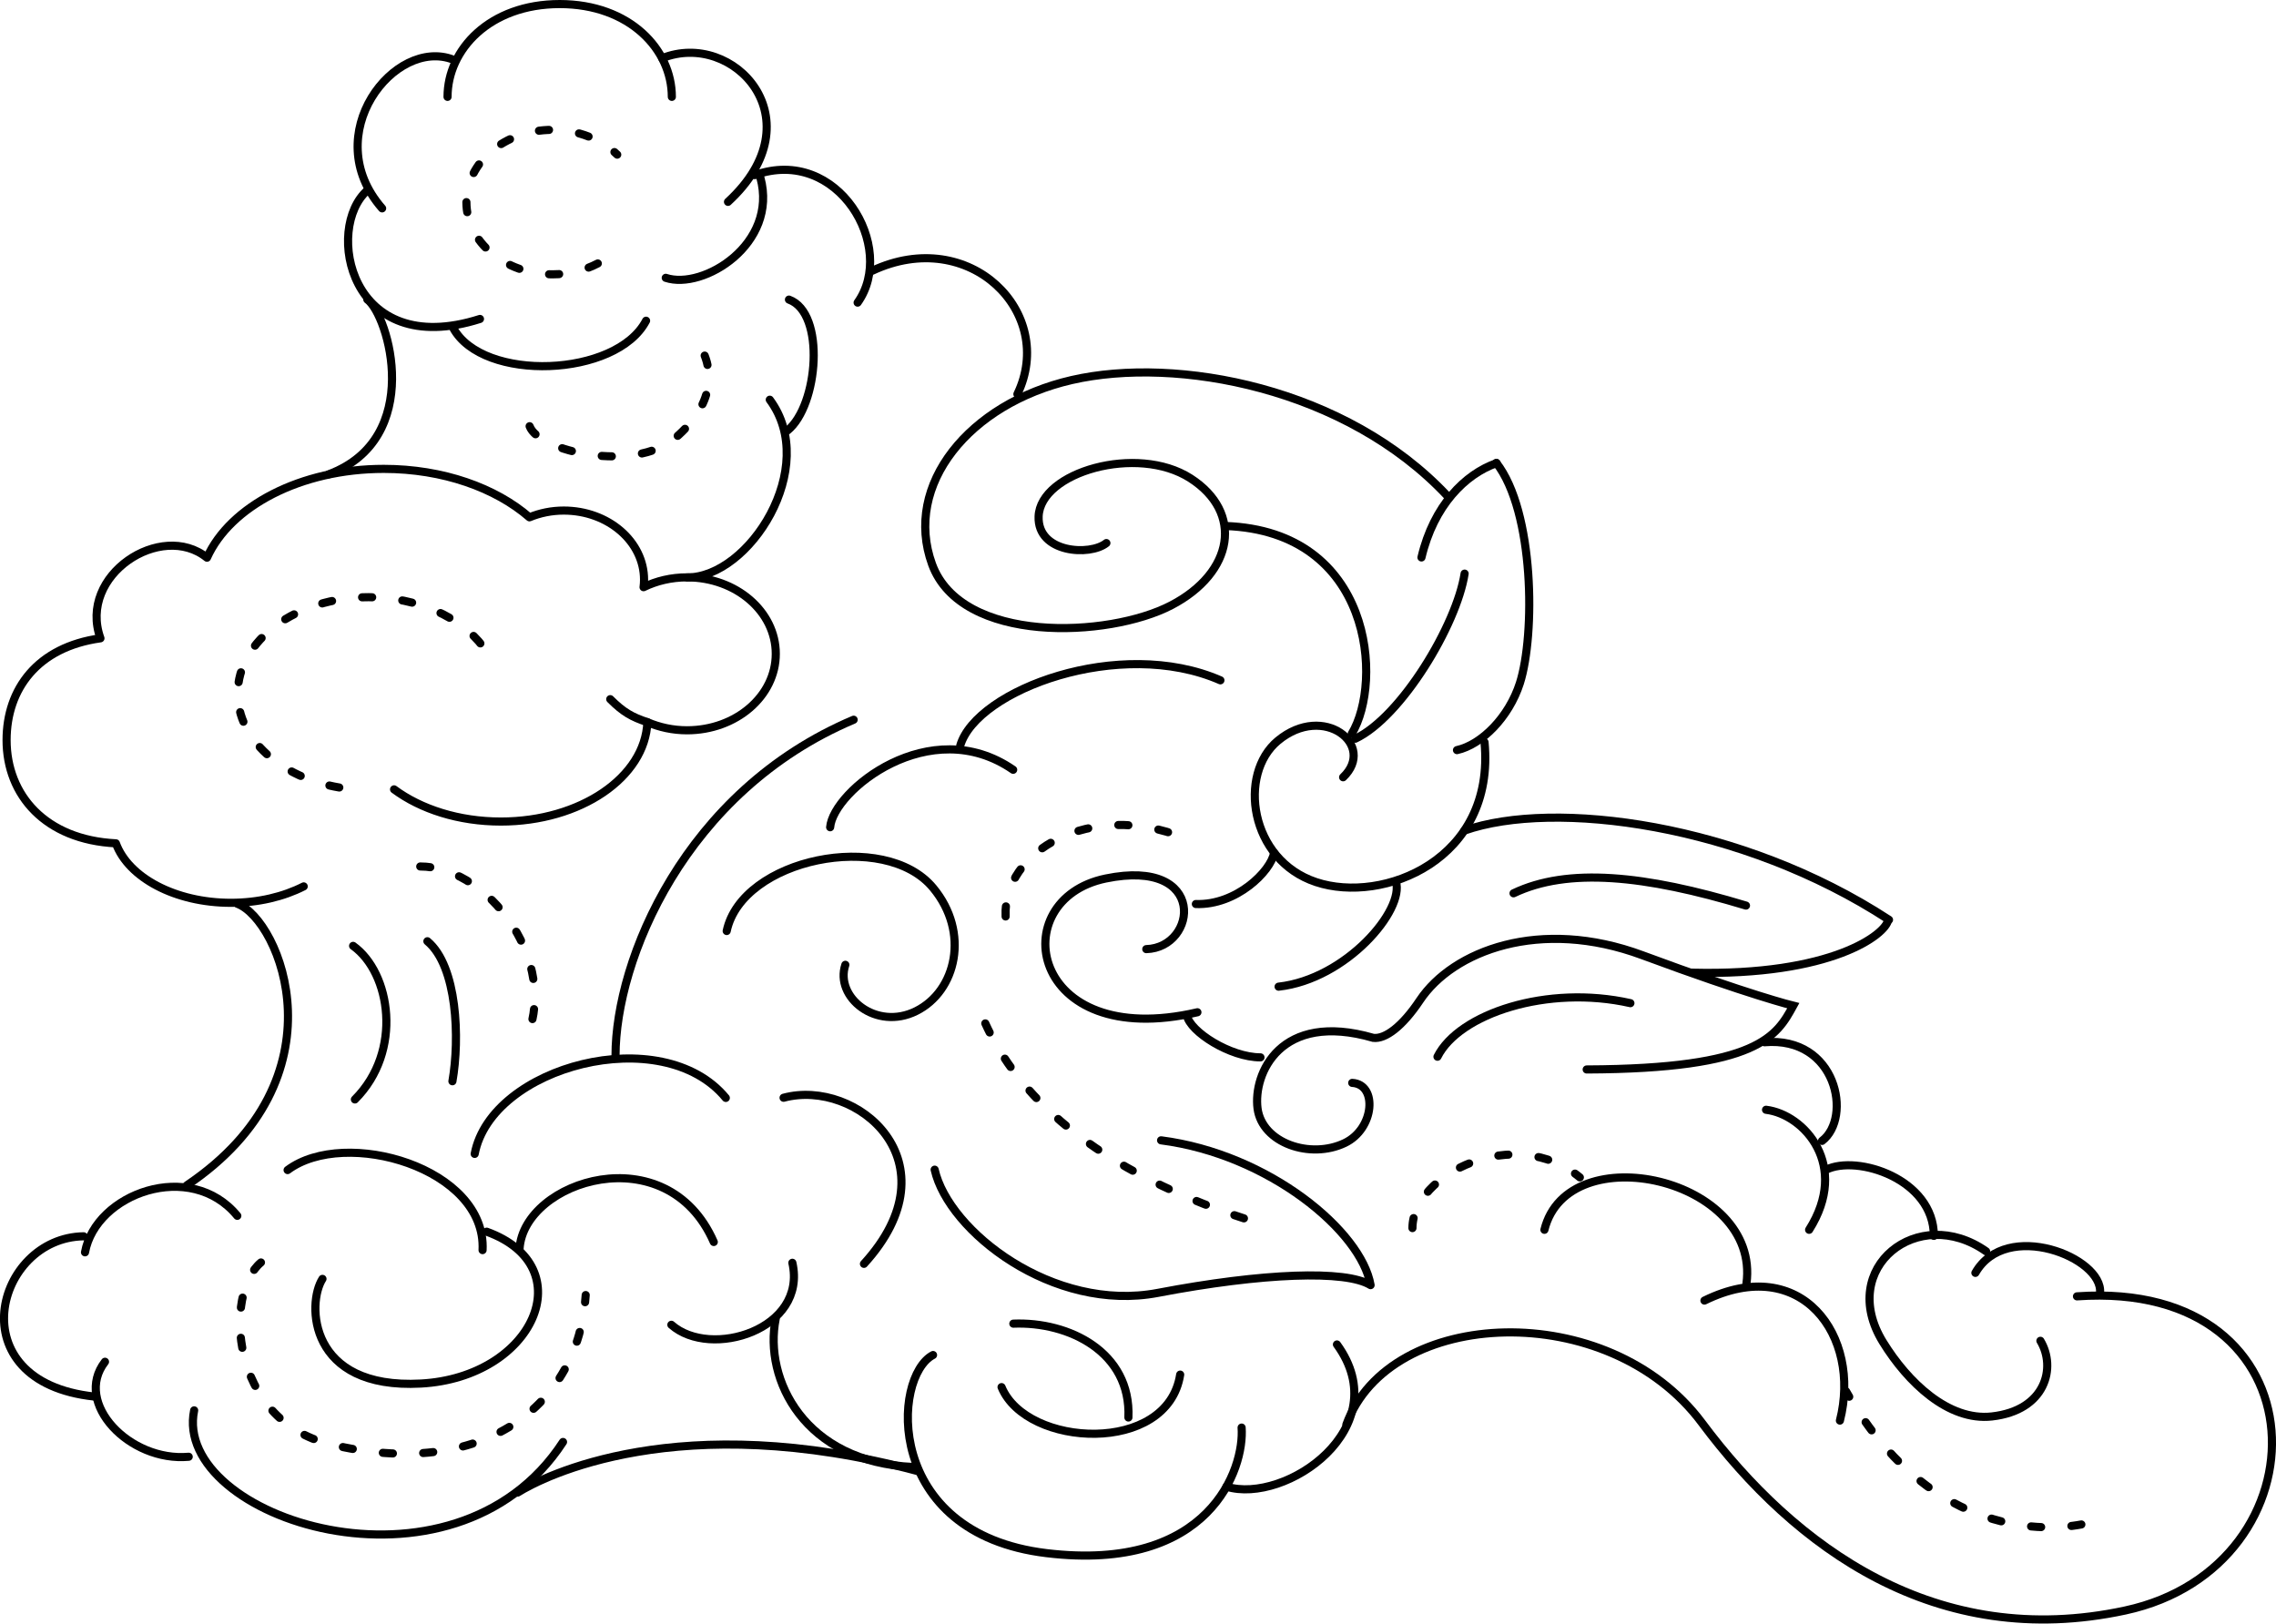 <svg xmlns="http://www.w3.org/2000/svg" id="_レイヤー_2" viewBox="0 0 280.06 199.8"><g id="_アウトライン化"><path fill="none" stroke="#000" stroke-dasharray="0 0 1.24 3.73" stroke-linecap="round" stroke-linejoin="round" d="M73.56,32.42c-1.62.85-3.54,1.34-5.59,1.34-5.84,0-10.58-3.98-10.58-8.89s4.74-8.89,10.58-8.89c3.18,0,6.04,1.18,7.98,3.05"/><path fill="none" stroke="#000" stroke-linecap="round" stroke-miterlimit="10" d="M55.07,11.92c0-5.81,5.17-11.42,13.8-11.42s13.8,5.61,13.8,11.42"/><path fill="none" stroke="#000" stroke-linecap="round" stroke-linejoin="round" d="M48.49,97.14c3.29,2.44,7.96,3.96,13.14,3.96,9.79,0,17.75-5.44,18.03-12.23,1.47.63,3.12,1,4.88,1,6.03,0,10.92-4.21,10.92-9.41s-4.89-9.41-10.92-9.41c-1.95,0-3.77.44-5.35,1.21.04-.3.06-.61.06-.92,0-4.7-4.42-8.51-9.88-8.51-1.51,0-2.94.3-4.22.83-4.16-3.62-10.64-5.96-17.93-5.96-10.24,0-18.9,4.6-21.75,10.93-5.61-4.54-15.92,2.12-13.11,9.92-7.78,1.08-11.55,6.27-11.55,12.53,0,6.75,4.75,12.27,13.45,12.7,1.53,4.2,7.28,7.32,14.15,7.32,3.38,0,6.49-.76,8.96-2.02"/><path fill="none" stroke="#000" stroke-dasharray="0 0 1.24 3.73" stroke-linecap="round" stroke-linejoin="round" d="M41.75,96.91c-7.16-1.21-12.5-5.93-12.5-11.56,0-6.55,7.21-11.86,16.11-11.86,6.05,0,11.32,2.46,14.08,6.09"/><path fill="none" stroke="#000" stroke-linecap="round" stroke-linejoin="round" d="M29.21 111.22c5.28 1.98 13.36 21.45-6.21 34.64M43.45 116.4c4.62 3.3 6.15 12.97.22 18.9"/><path fill="none" stroke="#000" stroke-linecap="round" stroke-miterlimit="10" d="M55.77,7.34c-7.18-2.8-16.71,9.21-8.75,18.3"/><path fill="none" stroke="#000" stroke-linecap="round" stroke-miterlimit="10" d="M45.21 23.42c-5.28 4.62-2.26 20.97 13.85 15.83M55.76 40.35c3.64 6.73 20.1 6.09 23.74-.88M81.48 7.16c8.79-3.52 19.09 7.57 8.1 17.68M81.92 34.19c4.62 1.54 13.85-4.18 11.65-12.31"/><path fill="none" stroke="#000" stroke-linecap="round" stroke-miterlimit="10" d="M92.87,21.55c10.27-3.66,17.5,8.91,12.66,15.69"/><path fill="none" stroke="#000" stroke-linecap="round" stroke-miterlimit="10" d="M107.33 33.32c12-5.62 22.69 5.18 17.86 15.18M165.67 175.31c5.28-14.51 32.25-15.65 43.74-.23 11.46 15.38 28.86 28.11 52.09 23.11 25.06-5.39 24.92-40.83-5.93-38.66"/><path fill="none" stroke="#000" stroke-dasharray="0 0 1.24 3.73" stroke-linecap="round" stroke-linejoin="round" d="M256.11,187.6c-5.42,1.02-19.12.91-28.95-16.38"/><path fill="none" stroke="#000" stroke-linecap="round" stroke-miterlimit="10" d="M29.2 149.62c-5.76-7.01-17.43-2.74-18.74 4.49M10.29 152.14c-10.84.16-15.61 17.91 1.31 19.72M165.27 95.65c4.11-3.91-2.35-9.19-8.02-4.5-4.93 4.08-3.52 14.67 4.69 17.4 8.21 2.74 22.1-2.74 20.73-17.21"/><path fill="none" stroke="#000" stroke-linecap="round" stroke-miterlimit="10" d="M184.12,56.96c4.69,5.99,4.8,21.15,2.9,27.11-1.35,4.2-4.71,7.57-7.74,8.24"/><path fill="none" stroke="#000" stroke-linecap="round" stroke-miterlimit="10" d="M184.16 56.99c-3.87 1.35-7.74 5.21-9.25 11.61M166.33 90.3c3.87-6.39 2.58-24.93-15.53-25.57M166.76 90.91c5.67-2.66 12.49-14.03 13.46-20.32"/><path fill="none" stroke="#000" stroke-linecap="round" stroke-miterlimit="10" d="M178.1 61.03c-12.45-13.29-33.27-17.24-46.23-14.26-12.61 2.9-20.74 12.9-17.18 22.67 3.59 9.84 21.7 9.08 29.43 5.05s8.91-11.44 2.35-15.64-18.48-.76-18.67 4.71c-.16 4.51 6.33 4.89 8.34 3.27M156.77 104.96c-.37 2.22-4.62 6.47-9.62 6.29"/><path fill="none" stroke="#000" stroke-linecap="round" stroke-miterlimit="10" d="M141.05 116.8c6.29-.18 7.58-11.28-4.99-8.69-12.58 2.59-9.43 21.27 11.28 16.46M146.04 124.94c.37 2.03 5.36 5.18 9.06 5.18M166.39 133.26c3.14.18 2.76 5.64-.92 7.4-4.25 2.03-10.17 0-10.73-4.25-.55-4.25 2.77-12.02 14.24-8.69 1.48.18 3.59-1.41 5.73-4.62 4.07-6.1 14.8-10.22 27.38-5.55 13.23 4.91 18.57 6.21 18.57 6.21-2.03 3.7-4.21 7.77-25.42 7.85M186.24 109.93c6.67-3.19 16.1-2.27 28.6 1.51M171.76 108.47c1.11 3.51-6.1 12.02-14.43 12.95M180.2 102.21c11.01-3.86 34.09-.88 52.24 10.98"/><path fill="none" stroke="#000" stroke-linecap="round" stroke-miterlimit="10" d="M232.33 113.22c-.26 1.73-6.87 6.91-24.12 6.48M104.02 118.73c-1.33 3.98 3.79 8.15 8.72 5.69 4.93-2.46 6.63-9.67 2.08-15.16-5.95-7.19-23.5-3.6-25.4 5.31"/><path fill="none" stroke="#000" stroke-linecap="round" stroke-linejoin="round" d="M115.01,143.94c1.71,7.58,14.59,17.63,27.48,15.16,12.89-2.46,23.12-2.84,26.16-.95-1.14-6.63-12.51-16.11-25.78-17.82"/><path fill="none" stroke="#000" stroke-dasharray="0 0 1.24 3.73" stroke-linecap="round" stroke-linejoin="round" d="M121.24,125.94c3.09,6.81,10.88,17.29,32.63,24.26"/><path fill="none" stroke="#000" stroke-linecap="round" stroke-miterlimit="10" d="M45.2 36.86c2.64 1.94 7.05 17.1-4.76 21.51M12.92 167.58c-3.94 5.09 3.05 12.35 10.3 11.69"/><path fill="none" stroke="#000" stroke-linecap="round" stroke-miterlimit="10" d="M23.89 173.56c-2.75 13.25 31.92 24.59 45.39 3.89M226.4 174.82c2.65-10.42-4.73-20.64-16.67-14.77"/><path fill="none" stroke="#000" stroke-linecap="round" stroke-miterlimit="10" d="M214.9,157.95c1.76-12.97-21.98-18.24-24.86-6.61"/><path fill="none" stroke="#000" stroke-dasharray="0 0 1.24 3.73" stroke-linecap="round" stroke-linejoin="round" d="M173.8,151.13c0-6.63,12.64-12.86,20.6-6.24"/><path fill="none" stroke="#000" stroke-linecap="round" stroke-miterlimit="10" d="M217.11,128.26c8.92-.76,10.83,9.3,7.09,12.14"/><path fill="none" stroke="#000" stroke-linecap="round" stroke-miterlimit="10" d="M217.31 136.57c4.73.57 10.31 6.87 5.3 14.77M258.41 159.1c.38-4.36-11.55-9.09-15.34-2.46"/><path fill="none" stroke="#000" stroke-linecap="round" stroke-miterlimit="10" d="M244.39,153.99c-8.33-5.87-18.35,1.98-12.69,11.17,3.03,4.92,8.04,9.75,13.4,9.15,6.63-.74,7.95-6.02,5.97-9.31"/><path fill="none" stroke="#000" stroke-linecap="round" stroke-miterlimit="10" d="M224.7 143.95c3.79-1.89 13.26 1.14 13.26 8.14M75.09 86.04c1.62 1.62 2.68 2.2 4.57 2.83M39.68 157.38c-1.92 3-1.77 13.64 12.12 12.88 13.89-.76 19.95-14.39 8.08-18.69"/><path fill="none" stroke="#000" stroke-linecap="round" stroke-miterlimit="10" d="M35.39,143.99c7.07-5.3,24.49-.25,23.99,9.85"/><path fill="none" stroke="#000" stroke-dasharray="0 0 1.24 3.73" stroke-linecap="round" stroke-linejoin="round" d="M32.11,155.36c-4.54,3.76-3.88,19.35,8.49,22.36,18.89,4.6,30.65-4.88,31.47-18.35"/><path fill="none" stroke="#000" stroke-linecap="round" stroke-miterlimit="10" d="M97.08,36.87c4.53,1.63,3.62,13.03-.18,16.11"/><path fill="none" stroke="#000" stroke-linecap="round" stroke-miterlimit="10" d="M84.54,71.06c7.65.03,16.34-13.55,10.18-21.87"/><path fill="none" stroke="#000" stroke-dasharray="0 0 1.24 3.73" stroke-linecap="round" stroke-linejoin="round" d="M65.17 52.45c1.09 3.08 12.85 5.79 17.92 1.45 5.07-4.34 4.34-8.33 3.62-10.14M51.71 106.63c7.63 0 15.82 9.86 13.77 18.98"/><path fill="none" stroke="#000" stroke-linecap="round" stroke-miterlimit="10" d="M63.93 153.66c.56-8.38 18.12-14 23.9-.82M82.61 163.03c4.84 4.28 16.75.56 14.89-7.63"/><path fill="none" stroke="#000" stroke-linecap="round" stroke-miterlimit="10" d="M95.45,162.29c-1.49,7.45,3.54,17.68,16.94,18.24"/><path fill="none" stroke="#000" stroke-linecap="round" stroke-miterlimit="10" d="M114.81,166.75c-5.03,2.61-6.14,21.96,13.96,24.38,20.1,2.42,24.38-10.42,24.01-15.45"/><path fill="none" stroke="#000" stroke-linecap="round" stroke-miterlimit="10" d="M150.92 182.95c7.26 2.23 21.03-7.26 13.59-17.5M58.41 142c2.05-10.8 23.08-16.38 30.9-6.89M102.15 101.8c.37-4.47 12.28-14.15 22.52-7.07"/><path fill="none" stroke="#000" stroke-linecap="round" stroke-miterlimit="10" d="M118.16,91.74c2.02-6.84,19.64-13.43,32.01-8.02"/><path fill="none" stroke="#000" stroke-dasharray="0 0 1.24 3.73" stroke-linecap="round" stroke-linejoin="round" d="M123.74,112.78c-.37-8,10.42-14.33,21.96-9.68"/><path fill="none" stroke="#000" stroke-linecap="round" stroke-miterlimit="10" d="M96.42 135.09c9.01-2.42 21.32 7.91 9.89 20.44M124.69 162.89c6.83-.28 14.5 3.49 14.16 11.55"/><path fill="none" stroke="#000" stroke-linecap="round" stroke-miterlimit="10" d="M123.24 170.7c3.08 7.47 20.44 8.35 21.98-1.54M176.88 130.04c2.64-5.28 13.52-8.9 23.74-6.59"/><path fill="none" stroke="#000" stroke-linecap="round" stroke-linejoin="round" d="M52.59,115.83c3.69,3.08,4,12,3.08,17.23"/><path fill="none" stroke="#000" stroke-linecap="round" stroke-miterlimit="10" d="M63.69 183.68c3.12-1.97 19.88-10.52 49.29-2.63M75.74 129.89c0-11.72 8.5-32.53 29.3-41.32"/></g></svg>